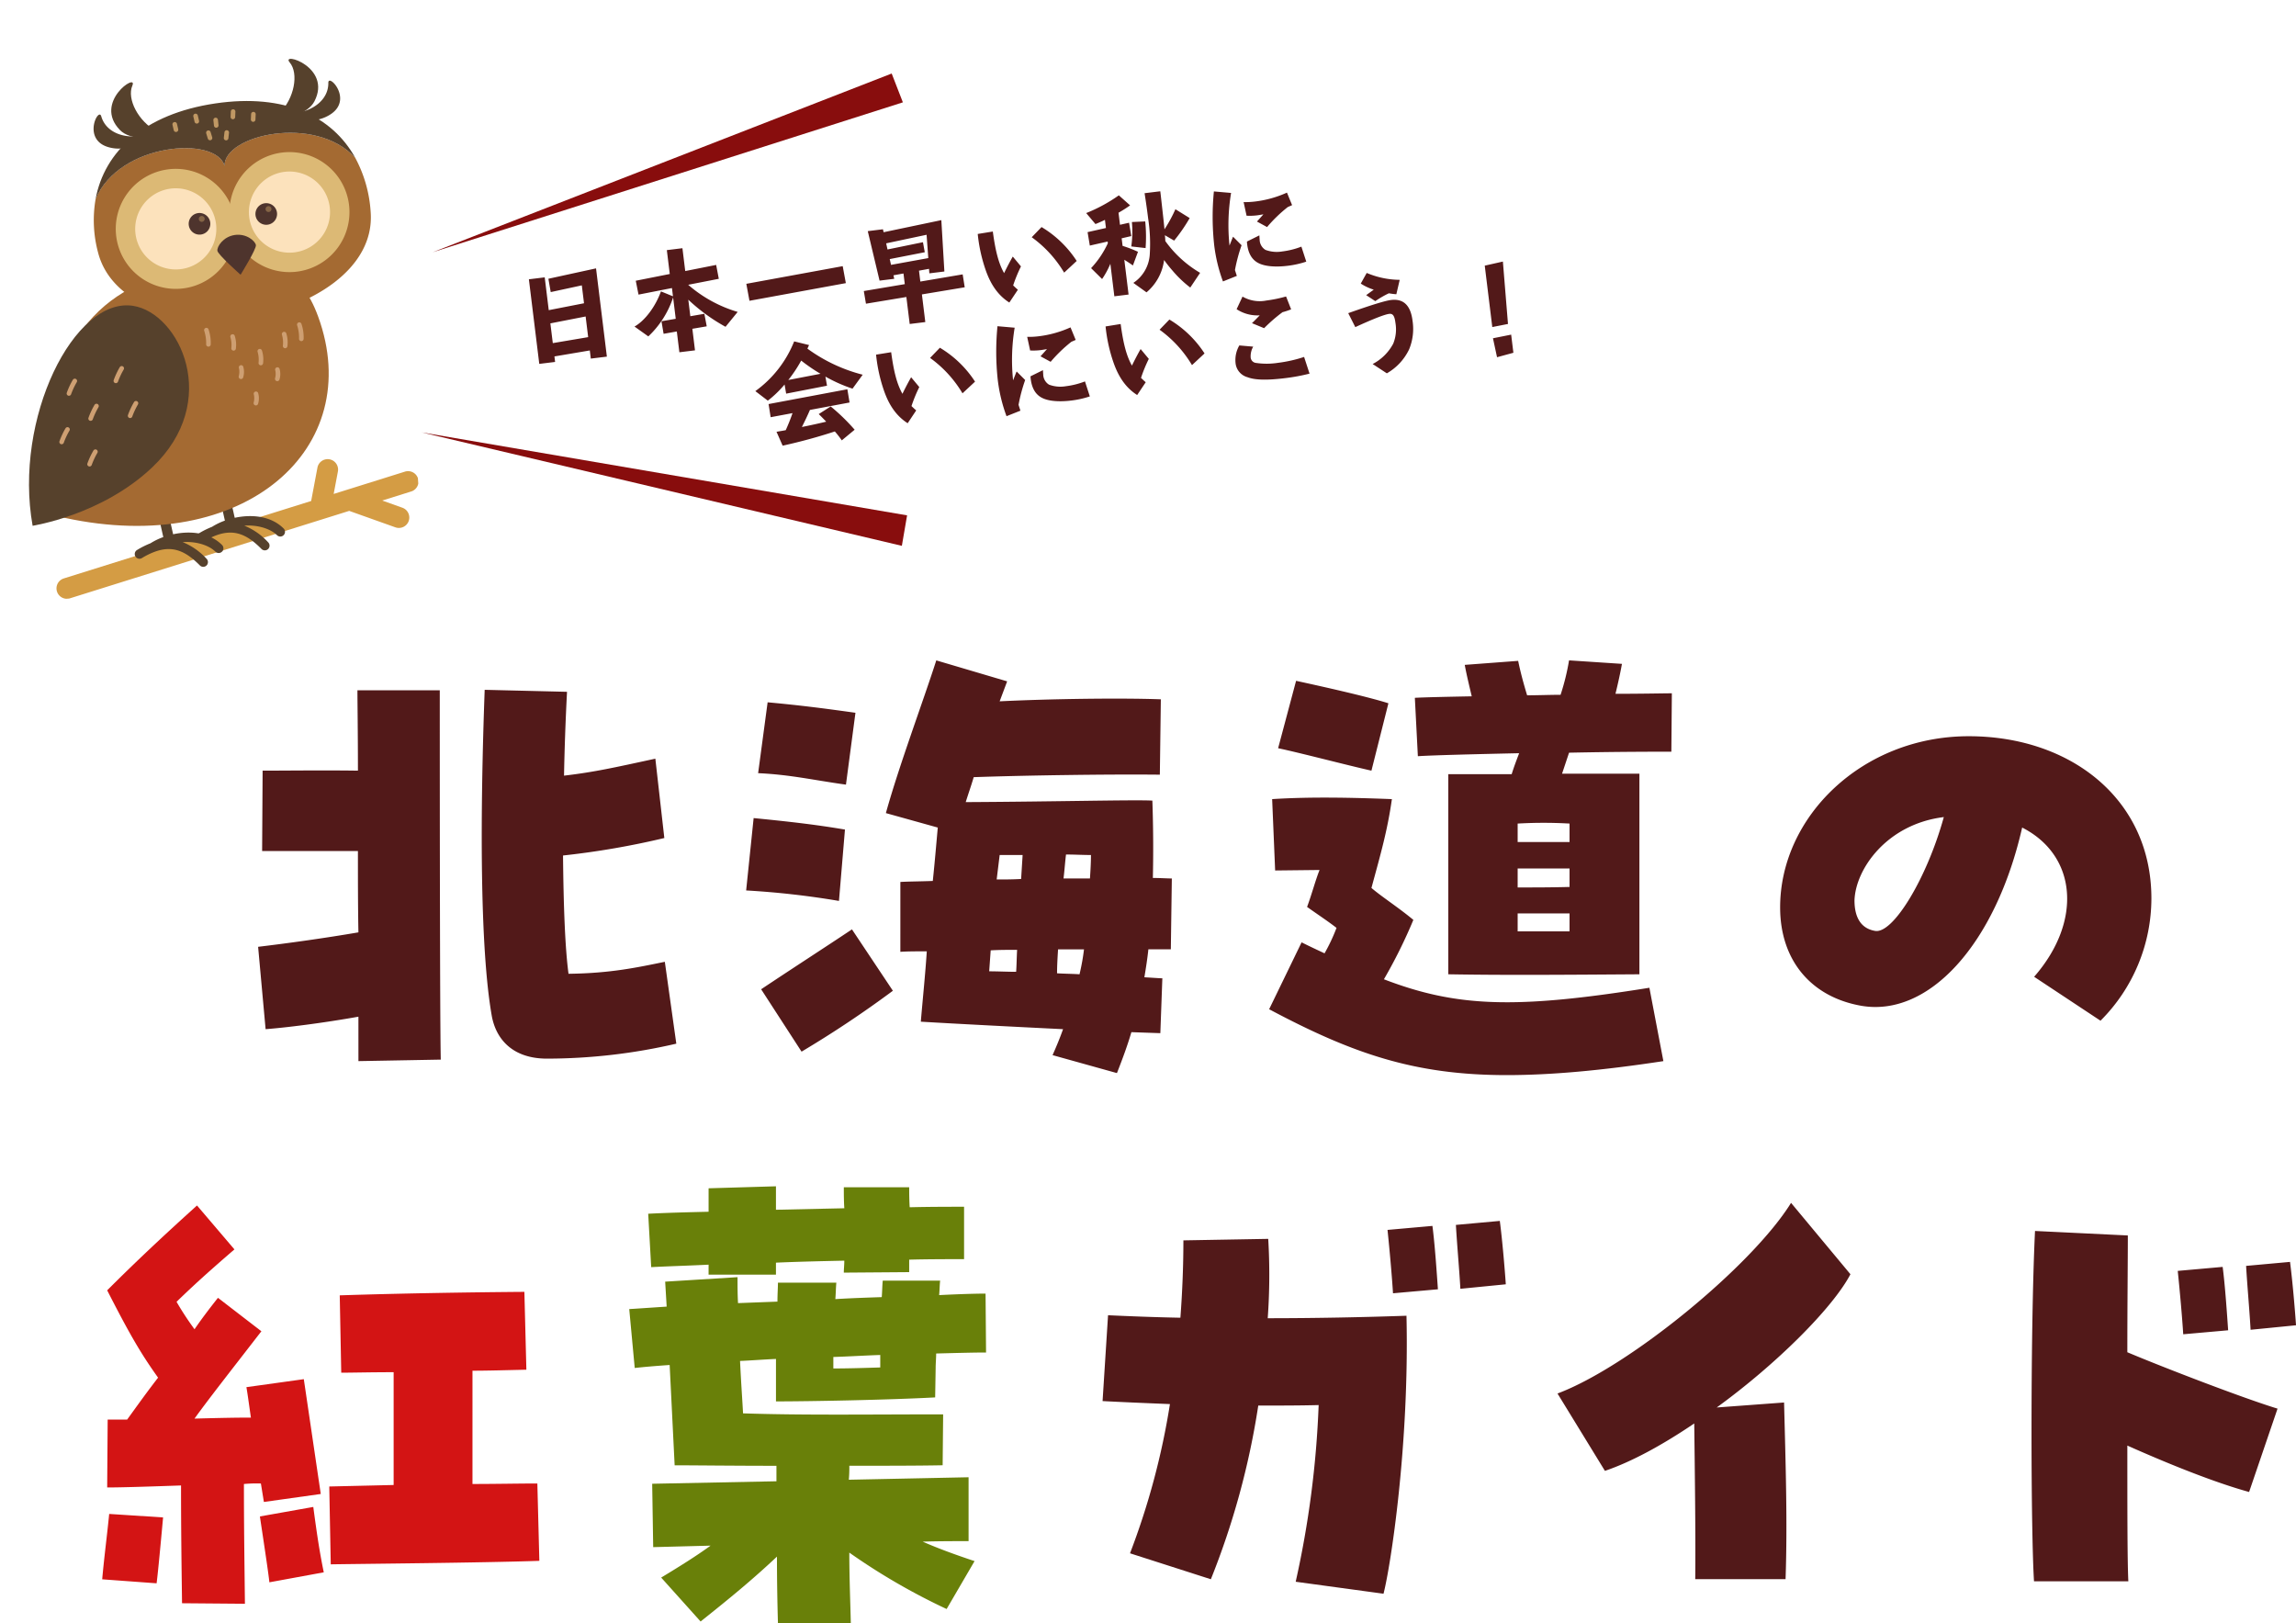 <svg xmlns="http://www.w3.org/2000/svg" xmlns:xlink="http://www.w3.org/1999/xlink" width="556.024" height="392.994" viewBox="0 0 556.024 392.994">
  <defs>
    <clipPath id="clip-path">
      <rect id="Rectangle_3816" data-name="Rectangle 3816" width="94.153" height="126.558" fill="none"/>
    </clipPath>
  </defs>
  <g id="fv_ttl" transform="translate(-73.248 -135.934)">
    <path id="Path_7523" data-name="Path 7523" d="M-129.883,18.047a139.187,139.187,0,0,0,31.3-3.625L-101.363-5.4c-6.526,1.329-13.052,2.78-23.324,2.9-.846-6.4-1.208-16.435-1.329-28.641a197.27,197.27,0,0,0,24.532-4.23l-2.175-19.215c-10.03,2.175-14.864,3.263-22.115,4.109q.181-9.789.725-20.3l-19.94-.483C-146.077-41.531-146.2-9.144-143.3,7.533-142.33,13.213-138.342,18.047-129.883,18.047Zm-45.68.6,19.94-.363c-.242-9.789-.242-80.726-.242-89.427h-19.94c0,2.9.121,10.272.121,19.457-8.218-.121-17.765,0-23.082,0l-.121,19.456h23.2c0,6.526,0,13.293.121,19.7-8.459,1.45-17.281,2.659-24.29,3.5l1.813,19.94c4.834-.363,13.656-1.45,22.478-3.021Zm183.689,2.9c1.329-3.384,2.538-6.647,3.5-9.91l7.009.242L19.122-1.41c-.725,0-2.175-.121-4.351-.242.363-2.175.725-4.471.967-6.767h5.438l.242-17.16c-1.208,0-2.779-.121-4.592-.121.121-5.559.121-11.722-.121-18.731-4.23-.242-22.6.242-45.2.363.6-1.934,1.329-3.988,1.934-6.042,14.018-.483,33.717-.725,45.076-.6l.242-18.248c-9.668-.363-26.707-.121-39.034.483l1.813-4.834-17.16-5.076c-3.263,10.151-9.064,25.62-12.206,36.979l12.568,3.5c-.363,3.988-.725,8.339-1.208,12.931-3.142.121-5.922.121-7.855.242V-7.815c1.692-.121,3.867-.121,6.4-.121C-38.28-2.377-38.884,3.3-39.368,9.1c8.1.483,22.115,1.208,34.442,1.813C-5.651,12.971-6.5,15.025-7.464,17.2ZM-57.5-48.3l2.3-17.4c-7.734-1.088-13.414-1.813-21.269-2.538l-2.3,17.16C-70.909-50.716-65.35-49.387-57.5-48.3Zm-1.692,28.158,1.45-17.281c-7.13-1.208-13.535-1.934-22.115-2.779l-1.813,17.523A203.22,203.22,0,0,1-59.187-20.141Zm54.382-5.438c.242-1.934.363-3.867.6-5.8,2.054,0,4.109.121,6.042.121,0,1.934-.121,3.867-.242,5.68ZM-21-25.338l.725-5.922h5.559l-.363,5.8C-17.132-25.338-19.065-25.338-21-25.338ZM-68.251,16.355A260.377,260.377,0,0,0-46.135,1.611l-9.91-14.864C-62.571-8.9-70.063-4.069-78.039,1.249ZM-.938-2.377C-2.63-2.5-4.564-2.5-6.376-2.618c0-1.934.121-3.867.242-5.8H.149A52.865,52.865,0,0,1-.938-2.377Zm-15.348-.6c-2.175,0-4.471-.121-6.526-.121l.363-5.076c2.054-.121,4.23-.121,6.4-.121C-16.165-6.365-16.165-4.552-16.286-2.981Zm104.654.6c13.9.242,28.278.121,46.285,0V-50.958H115.922l1.692-5.076c11.481-.242,21.873-.242,24.774-.242l.121-14.139c-2.054,0-7.13.121-13.656.121.6-2.417,1.208-5.2,1.571-7.251l-12.81-.846a56.084,56.084,0,0,1-2.054,8.339c-2.659,0-5.438.121-8.1.121-.846-2.779-1.571-5.438-2.175-8.339L92.356-77.3c.363,2.054,1.088,5.076,1.692,7.613-6.4.121-11.6.242-13.777.363L81-55.187c3.746-.242,13.656-.483,24.532-.725-.6,1.571-1.208,3.142-1.813,5.076H88.368ZM69.758-51.683,73.867-68c-5.317-1.692-16.8-4.23-22.357-5.438L47.159-57.121C52.839-55.912,63.836-53.012,69.758-51.683Zm70.7,70.333L137.07.886C104.683,6.083,90.423,5.6,72.779-1.168a122.5,122.5,0,0,0,7.13-14.381c-3.625-3.021-7.613-5.559-10.151-7.734,2.3-8.459,3.867-13.9,4.955-21.511-9.426-.363-19.577-.6-29,0l.725,17.281,10.755-.121c-.967,2.417-1.934,6.042-3.021,8.943,2.538,1.813,4.955,3.384,7.13,5.076a44.091,44.091,0,0,1-2.9,6.163c-1.813-.846-3.625-1.692-5.559-2.659L44.984,6.083c20.423,10.876,35.408,15.952,57.524,15.952C113.142,22.035,125.348,20.947,140.454,18.651ZM105.166-38.873a108.962,108.962,0,0,1,12.568,0V-34.4H105.166Zm0,10.876h12.568v4.471c-4.471.121-8.1.121-12.568.121Zm0,10.876h12.568v4.351H105.166ZM246.316,8.862a41.9,41.9,0,0,0,12.326-29.608c0-24.049-19.577-39.276-44.23-39.276-25.741,0-45.68,19.457-45.68,41.451,0,12.689,7.372,21.632,19.577,23.807,16.435,2.9,32.629-14.985,39.034-43.143,13.293,6.767,14.623,22.719,2.9,36.134ZM191.693-12.89c-4.23-.725-4.955-4.592-4.955-7.372.242-7.613,7.855-18.49,21.632-20.182C204.261-25.579,196.044-12.045,191.693-12.89ZM72.683,147.615c1.692-6.526,6.284-35.892,5.559-67.312-10.393.363-22.115.6-33.6.6a146.226,146.226,0,0,0,.121-19.215l-20.544.363c0,6.042-.242,12.326-.725,18.731-6.4-.121-12.326-.363-17.523-.6L4.646,100.968c4.592.242,10.272.483,16.314.725a178.756,178.756,0,0,1-9.668,36.134L30.87,144.11A189.952,189.952,0,0,0,42.35,102.055c5.076,0,10.03,0,14.623-.121a236.1,236.1,0,0,1-5.559,42.78Zm2.3-72.75L85.856,73.9c-.242-3.5-.725-10.755-1.329-15.348l-10.876.967C74.133,64.109,74.738,70.877,74.979,74.865Zm16.314-1.088,11-1.088c-.242-3.625-.846-10.755-1.45-15.348l-10.635.967C90.448,62.659,91.052,69.306,91.294,73.777Zm56.878,70.313h21.873c.483-13.9,0-28.4-.363-42.78l-16.314,1.208c14.5-10.514,28.158-24.17,32.387-32.266L171.375,52.971C161.949,68.2,132.22,92.609,114.818,99.134L126.3,117.866c6.4-2.175,13.777-6.163,21.632-11.481C148.051,116.657,148.293,133.7,148.172,144.09Zm82.042.52h22.84c-.242-4.834-.242-18.006-.242-32.871,10.03,4.471,21.148,8.943,29.487,11.239l6.888-20.182c-7.976-2.417-27.191-9.789-36.375-13.656,0-11.481.121-21.873.121-28.278l-22.478-1.088c-.6,12.447-.846,31.541-.846,48.823C229.61,124.67,229.851,139.051,230.214,144.61Zm36.134-59.82,10.876-.967c-.242-3.5-.725-10.755-1.329-15.348l-10.876.967C265.5,74.035,266.106,80.8,266.348,84.79ZM282.662,83.7l11-1.088c-.242-3.625-.846-10.755-1.45-15.348l-10.635.967C281.816,72.584,282.42,79.231,282.662,83.7Z" transform="translate(335.613 374.228)" fill="#521919"/>
    <g id="Group_10721" data-name="Group 10721" transform="translate(-231.301 255.934)">
      <path id="Path_7557" data-name="Path 7557" d="M135.72,175.864l101.908-61.932,3.882,6.4Z" transform="matrix(0.755, 0.656, -0.656, 0.755, 419.55, -237.112)" fill="#880d0d"/>
      <path id="Path_8023" data-name="Path 8023" d="M18.312.868h3.92V-20.664l-11.76,1.092L10.64-16.3l7.672-.7v4.368l-8.68.616V-20.02H5.768V.616H9.632V-.728l8.68-.392ZM9.632-3.976V-8.792l8.68-.616v5.04ZM39.788,1.96H43.6V-3.3l3.528-.168-.2-3.08-3.444.168v-4.032A44.165,44.165,0,0,0,51.632-2.8l3.36-3.22A31.9,31.9,0,0,1,43.9-14l7.532-.532-.224-3.416-7.616.56V-22.96H39.788v5.824l-8.372.616.252,3.416,8.232-.588v2.016l-2.744-1.54c-1.764,3.5-4.732,6.58-7.392,7.672l3.024,2.772A22.668,22.668,0,0,0,39.9-11.4v5.208l-3.5.168.14,3.08,3.248-.168ZM57.9-12.516l.252,4.172,23.688-1.4-.252-4.172ZM95.984,1.96h3.808V-4.788l10.5-.448L110.18-8.4l-10.388.476v-2.66l2.464-.14L102.2-9.632h3.668l.784-12.432-14.224,1.2-.084-.728h-3.7L90.02-9.352H93.6l-.084-.868,2.464-.14v2.6l-10.052.448.14,3.108,9.912-.42Zm5.74-16.8-.14-2.464-8.736.7-.14-1.512,9.968-.868-.28,5.656L93.24-12.8l-.14-1.428Zm21.028,3.64c-.84,1.12-1.764,2.464-2.576,3.724-1.008-2.464-1.428-5.4-1.484-10.332l-3.7.14a38.375,38.375,0,0,0,.812,8.764c.812,3.864,2.324,6.636,4.76,8.652L123-3.08c-.2-.2-.448-.5-1.008-1.176a35.415,35.415,0,0,1,2.436-4.34Zm15.232,2.94a26.086,26.086,0,0,0-7.448-9.184l-2.66,2.156a28.579,28.579,0,0,1,6.748,9.464Zm24.024-2.016a40.773,40.773,0,0,0,4.4-4.956L163.24-17.78a34.854,34.854,0,0,1-3.22,4.508c.056-2.352.056-3.136.112-8.484v-.784H156.3c.084,2.408.112,4.564.112,6.132a40.306,40.306,0,0,1-.672,8.736,8.9,8.9,0,0,1-4.788,6.356l2.884,2.66a12.183,12.183,0,0,0,5.18-7.252c.728,1.316,1.26,2.128,1.68,2.744A27.31,27.31,0,0,0,164.5,1.484l2.8-3.248a27.387,27.387,0,0,1-7.42-8.652v-.112a11.26,11.26,0,0,0,.056-1.316ZM145.992,1.344h3.472V-7.14c.924.756,1.26,1.036,1.9,1.624l1.624-3.136a29.964,29.964,0,0,0-3.528-1.876v-1.848l2.38-.252L151.7-15.9l-2.24.224v-2.94a31.335,31.335,0,0,0,3-1.428l-2.408-2.744a37.9,37.9,0,0,1-8.372,3.3l1.9,2.912c.672-.168,1.708-.476,2.408-.728v1.988l-4.536.448.14,3.3,4.4-.448v.42a22.64,22.64,0,0,1-4.76,5.488l2.324,2.94a20.145,20.145,0,0,0,2.436-3.416Zm8.932-10.668a37.187,37.187,0,0,0,.7-6.412l-3.22-.252a25.743,25.743,0,0,1-.868,5.852ZM176.036.056l-.28-1.456a39.744,39.744,0,0,1,2.324-5.768l-1.792-2.3-.112.168c-.448.812-.728,1.344-1.008,1.848a47.82,47.82,0,0,1,1.932-12.6l-4.088-.868A63.155,63.155,0,0,0,171.5-8.008,38.364,38.364,0,0,0,172.536.98Zm15.372-15.372-.868-3.164a26.258,26.258,0,0,1-7.868,1.2,18.943,18.943,0,0,1-2.828-.2l.308,3.36a14.546,14.546,0,0,0,2.52.224c.364,0,.868-.028,1.568-.056l-1.764,1.54,2.268,1.624a34.707,34.707,0,0,1,5.572-4.2Zm1.008,10.248a19.349,19.349,0,0,1-4.732.588,7.868,7.868,0,0,1-4-.868,2.976,2.976,0,0,1-1.092-2.688c0-.2.028-.588.056-.98L179.48-7.9a6.444,6.444,0,0,0-.028.644c0,2.324.728,3.948,2.24,4.928,1.4.924,3.864,1.456,6.86,1.456a22.6,22.6,0,0,0,4.592-.448ZM79.212,19.056l-.14-3.248L59.7,17.04l.112,3.22,5.376-.336c-.644,1.316-1.2,2.352-2.128,3.892-.644.056-.868.056-2.072.112h-.2l1.064,3.528A129.624,129.624,0,0,0,74.816,25.58a22.772,22.772,0,0,1,1.372,2.268l.028.084,3.416-2.184a47.8,47.8,0,0,0-5.068-6.3l-3.108,1.484c.448.532.756.952,1.456,1.876l.112.168c-1.96.224-4.088.42-5.992.56,1.036-1.568,1.6-2.436,2.436-3.864Zm-14.98-4,10.052-.7-.112-2.24a36.855,36.855,0,0,0,6.16,3.7l2.856-3.052a39.1,39.1,0,0,1-12.516-7.9l.5-.812L67.7,2.732A27.276,27.276,0,0,1,56.9,13.54l2.716,2.66a25.646,25.646,0,0,0,4.508-3.388Zm.924-3.22a32.981,32.981,0,0,0,3.668-4.284A41.222,41.222,0,0,0,73.08,11.3Zm29.6,2.968c-.84,1.12-1.764,2.464-2.576,3.724-1.008-2.464-1.428-5.4-1.484-10.332l-3.7.14a38.375,38.375,0,0,0,.812,8.764c.812,3.864,2.324,6.636,4.76,8.652L95,22.92c-.2-.2-.448-.5-1.008-1.176a35.415,35.415,0,0,1,2.436-4.34Zm15.232,2.94a26.087,26.087,0,0,0-7.448-9.184l-2.66,2.156a28.579,28.579,0,0,1,6.748,9.464Zm10.052,8.316-.28-1.456a39.744,39.744,0,0,1,2.324-5.768l-1.792-2.3-.112.168c-.448.812-.728,1.344-1.008,1.848a47.82,47.82,0,0,1,1.932-12.6l-4.088-.868A63.154,63.154,0,0,0,115.5,17.992a38.364,38.364,0,0,0,1.036,8.988Zm15.372-15.372L134.54,7.52a26.258,26.258,0,0,1-7.868,1.2,18.943,18.943,0,0,1-2.828-.2l.308,3.36a14.546,14.546,0,0,0,2.52.224c.364,0,.868-.028,1.568-.056l-1.764,1.54,2.268,1.624a34.707,34.707,0,0,1,5.572-4.2Zm1.008,10.248a19.349,19.349,0,0,1-4.732.588,7.868,7.868,0,0,1-4-.868,2.976,2.976,0,0,1-1.092-2.688c0-.2.028-.588.056-.98L123.48,18.1a6.446,6.446,0,0,0-.028.644c0,2.324.728,3.948,2.24,4.928,1.4.924,3.864,1.456,6.86,1.456a22.6,22.6,0,0,0,4.592-.448ZM150.752,14.8c-.84,1.12-1.764,2.464-2.576,3.724-1.008-2.464-1.428-5.4-1.484-10.332l-3.7.14a38.375,38.375,0,0,0,.812,8.764c.812,3.864,2.324,6.636,4.76,8.652L151,22.92c-.2-.2-.448-.5-1.008-1.176a35.413,35.413,0,0,1,2.436-4.34Zm15.232,2.94a26.086,26.086,0,0,0-7.448-9.184l-2.66,2.156a28.58,28.58,0,0,1,6.748,9.464Zm21.28-11.284a32.847,32.847,0,0,1-4.844.392A8.315,8.315,0,0,1,176.792,5.2L175,8.052a9.122,9.122,0,0,0,5.376,2.156l-.2.168c-1.372,1.092-1.54,1.232-1.9,1.484l2.772,1.568a38.558,38.558,0,0,1,4.9-3.3A18.444,18.444,0,0,0,188.1,9.7Zm2.548,15.064a32.862,32.862,0,0,1-6.468.644,17.634,17.634,0,0,1-5.236-.616,1.454,1.454,0,0,1-1.148-1.568,4.665,4.665,0,0,1,.924-2.436l-3.3-.7a7.033,7.033,0,0,0-1.428,4.088,3.941,3.941,0,0,0,2.436,3.78c1.736.924,4.564,1.344,9.016,1.344a46.283,46.283,0,0,0,6.02-.364ZM206.556,8.5l2.016,1.708a23.05,23.05,0,0,1,3.5-1.484,14.824,14.824,0,0,0,1.764.448l1.232-3.36A21.062,21.062,0,0,1,207.34,3.18L205.6,5.56a12.477,12.477,0,0,0,2.94,1.848Zm2.66,19.4a13.242,13.242,0,0,0,6.076-5.124,12.941,12.941,0,0,0,1.652-6.748c0-3.752-1.512-5.628-4.564-5.628-1.456,0-5.124.672-10.668,1.9L203,15.864c4.48-1.428,7.42-2.184,8.54-2.184.9,0,1.232.644,1.232,2.352a9.165,9.165,0,0,1-1.148,4.928,11.777,11.777,0,0,1-5.544,4.284Zm31.024-5.628-4.48.336.42,4.676,4.06-.588Zm-4.312-2.38,3.864-.28.616-15.148-4.48.448Z" transform="translate(429.344 -31.797) rotate(-7)" fill="#521919"/>
      <path id="Path_7556" data-name="Path 7556" d="M135.72,175.864l101.908-61.932,3.882,6.4Z" transform="matrix(0.985, 0.174, -0.174, 0.985, 306.25, -255.769)" fill="#880d0d"/>
    </g>
    <g id="Group_31995" data-name="Group 31995" transform="matrix(0.998, -0.07, 0.07, 0.998, 73.248, 155.119)">
      <g id="Group_10599" data-name="Group 10599" clip-path="url(#clip-path)">
        <path id="Path_7299" data-name="Path 7299" d="M1.938,248.558l60.949-14.485,2.08-7.946a2.52,2.52,0,1,1,4.876,1.276l-1.4,5.35,17.5-4.159a2.52,2.52,0,1,1,1.165,4.9l-7.048,1.675,4.74,2.074a2.52,2.52,0,1,1-2.02,4.618l-10.87-4.755L3.1,253.462a2.52,2.52,0,1,1-1.165-4.9" transform="translate(5.106 -126.973)" fill="#d49c44"/>
        <path id="Path_7300" data-name="Path 7300" d="M111.578,250.695a20.517,20.517,0,0,1,3.36-1.395,15.506,15.506,0,0,1,3.205-1.283L116.6,237.906h2.5l1.464,9.6c4.15-.6,8.814.148,11.645,3.428a1.141,1.141,0,0,1-1.727,1.491c-1.35-1.564-4.3-2.862-7.742-2.864a16.034,16.034,0,0,1,5.5,4.448,1.141,1.141,0,0,1-1.727,1.491c-3.045-3.526-6.049-5.46-10.781-4.054l-.008,0a18.063,18.063,0,0,0-3.1,1.277,1.141,1.141,0,0,1-1.045-2.029" transform="translate(-86.466 -134.708)" fill="#56412c"/>
        <path id="Path_7301" data-name="Path 7301" d="M76.65,243.929a20.514,20.514,0,0,1,3.36-1.395,15.5,15.5,0,0,1,3.206-1.283l-1.542-10.11h2.5l1.464,9.6c4.149-.6,8.814.149,11.645,3.428a1.141,1.141,0,0,1-1.727,1.491c-1.35-1.564-4.3-2.862-7.742-2.864a16.033,16.033,0,0,1,5.5,4.448,1.141,1.141,0,0,1-1.727,1.491c-3.044-3.526-6.049-5.46-10.781-4.054l-.008,0a18.07,18.07,0,0,0-3.1,1.277,1.141,1.141,0,0,1-1.045-2.029" transform="translate(-36.387 -130.877)" fill="#56412c"/>
        <path id="Path_7302" data-name="Path 7302" d="M89.787,112.731c13.1.5,19.571,1.685,23.047,13.767,9.366,32.557-21.713,56.786-64.6,44.306-3.568-1.038-3.567-14.533-1.341-25.707,6.028-30.259,31.052-32.817,42.9-32.366" transform="translate(-40.031 -63.807)" fill="#a46a32"/>
        <path id="Path_7303" data-name="Path 7303" d="M48.469,47.955c.27-7.449,22.667-11.042,31.671.2a31.8,31.8,0,0,1,2.825,13.43c.047,13.784-16.088,22.07-31.675,23.262S18.843,79.859,16.446,66.67a30.11,30.11,0,0,1,.314-12.888c6.653-13.3,30.279-13.3,31.709-5.827" transform="translate(4.291 -23.209)" fill="#a46a32"/>
        <path id="Path_7304" data-name="Path 7304" d="M54.122,36.916c-1.429-7.477-25.056-7.469-31.709,5.827,2.892-11.3,13.113-19.751,30.542-21.084,17.028-1.3,28.014,5.152,32.837,15.455-9-11.24-31.4-7.647-31.671-.2" transform="translate(-1.362 -12.17)" fill="#56412c"/>
        <path id="Path_7305" data-name="Path 7305" d="M40.214,12.861C43.947,9.68,45.553,3.686,43.479.841s10.211,1.806,5.31,9.827c-1.883,3.083-7.4,3.58-7.4,3.58Z" transform="translate(26.755 0)" fill="#56412c"/>
        <path id="Path_7306" data-name="Path 7306" d="M28.424,20.856c4.009-.057,8.29-2.451,8.528-6.689.133-2.365,5.633,4.226.231,7.509a8.9,8.9,0,0,1-8.468.37Z" transform="translate(42.268 -7.738)" fill="#56412c"/>
        <path id="Path_7307" data-name="Path 7307" d="M142.565,19.032c-4.173-2.576-6.672-8.256-5.055-11.384s-9.818,3.338-3.755,10.52c2.33,2.761,7.854,2.414,7.854,2.414Z" transform="translate(-105.657 -3.873)" fill="#56412c"/>
        <path id="Path_7308" data-name="Path 7308" d="M151.881,29.32c-3.971.553-8.567-1.162-9.446-5.315-.491-2.317-4.925,5.033.913,7.456a8.9,8.9,0,0,0,8.425-.922Z" transform="translate(-118.613 -13.34)" fill="#56412c"/>
        <path id="Path_7309" data-name="Path 7309" d="M27.669,67.409A14.523,14.523,0,1,0,41.042,51.822,14.523,14.523,0,0,0,27.669,67.409" transform="translate(25.497 -29.318)" fill="#dcb975"/>
        <path id="Path_7310" data-name="Path 7310" d="M38.5,73.19A9.82,9.82,0,1,0,47.54,62.65,9.82,9.82,0,0,0,38.5,73.19" transform="translate(19.358 -35.458)" fill="#fce2bc"/>
        <path id="Path_7311" data-name="Path 7311" d="M68.074,82.177a2.617,2.617,0,1,0,2.41-2.809,2.617,2.617,0,0,0-2.41,2.809" transform="translate(-8.673 -44.936)" fill="#4e342d"/>
        <path id="Path_7312" data-name="Path 7312" d="M71.026,81.881a.71.71,0,1,0,.654-.762.71.71,0,0,0-.654.762" transform="translate(-9.1 -45.93)" fill="#856546"/>
        <path id="Path_7313" data-name="Path 7313" d="M120.577,70.084A14.523,14.523,0,1,1,104.99,56.711a14.523,14.523,0,0,1,15.588,13.373" transform="translate(-66.19 -32.087)" fill="#dcb975"/>
        <path id="Path_7314" data-name="Path 7314" d="M122.028,76.583a9.82,9.82,0,1,1-10.54-9.043,9.82,9.82,0,0,1,10.54,9.043" transform="translate(-72.329 -38.226)" fill="#fce2bc"/>
        <path id="Path_7315" data-name="Path 7315" d="M105.615,85.047a2.617,2.617,0,1,0,2.41-2.809,2.618,2.618,0,0,0-2.41,2.809" transform="translate(-62.499 -46.561)" fill="#4e342d"/>
        <path id="Path_7316" data-name="Path 7316" d="M108.567,84.752a.71.71,0,1,0,.654-.762.71.71,0,0,0-.654.762" transform="translate(-62.925 -47.556)" fill="#856546"/>
        <path id="Path_7317" data-name="Path 7317" d="M85.53,95.836c2.874-.22,4.868,1.841,4.937,2.807s-4.2,6.89-4.2,6.89-5.116-5.207-5.194-6.172,1.58-3.3,4.453-3.524" transform="translate(-31.483 -54.255)" fill="#4e342d"/>
        <path id="Path_7318" data-name="Path 7318" d="M152.055,131c-14.1-3.252-30.839,25.175-28.015,51.4.067-.039,16.754-1.353,29.772-12.006,18.143-14.847,9.239-36.856-1.757-39.392" transform="translate(-123.725 -74.029)" fill="#56412c"/>
        <path id="Path_7319" data-name="Path 7319" d="M58.923,151.551a.554.554,0,0,0,.553-.529,10.07,10.07,0,0,0-.291-3.7.554.554,0,0,0-1.035.395,9.778,9.778,0,0,1,.219,3.257.554.554,0,0,0,.528.578h.026" transform="translate(9.446 -83.216)" fill="#ce9f72"/>
        <path id="Path_7320" data-name="Path 7320" d="M110.853,151a.555.555,0,0,0,.553-.529,10.074,10.074,0,0,0-.291-3.7.554.554,0,0,0-1.035.395,9.8,9.8,0,0,1,.219,3.257.554.554,0,0,0,.528.578h.026" transform="translate(-65.011 -82.906)" fill="#ce9f72"/>
        <path id="Path_7321" data-name="Path 7321" d="M67.831,155.649a.554.554,0,0,0,.549-.485A7.1,7.1,0,0,0,68.3,152a.554.554,0,0,0-1.035.393,6.726,6.726,0,0,1,.021,2.63.553.553,0,0,0,.481.618.545.545,0,0,0,.069,0" transform="translate(-3.496 -85.868)" fill="#ce9f72"/>
        <path id="Path_7322" data-name="Path 7322" d="M82.042,164.207a.554.554,0,0,0,.549-.485,7.1,7.1,0,0,0-.085-3.161.554.554,0,0,0-1.035.393,6.707,6.707,0,0,1,.022,2.63.553.553,0,0,0,.48.618.545.545,0,0,0,.069,0" transform="translate(-23.871 -90.714)" fill="#ce9f72"/>
        <path id="Path_7323" data-name="Path 7323" d="M73.079,174.5a.554.554,0,0,0,.534-.409,4.511,4.511,0,0,0,.171-2.587.554.554,0,0,0-1.043.373,4.082,4.082,0,0,1-.2,1.925.553.553,0,0,0,.39.679.573.573,0,0,0,.145.02" transform="translate(-11.196 -96.904)" fill="#ce9f72"/>
        <path id="Path_7324" data-name="Path 7324" d="M93.21,171.906a.554.554,0,0,0,.534-.409,4.513,4.513,0,0,0,.171-2.588.554.554,0,0,0-1.043.373,4.084,4.084,0,0,1-.2,1.925.555.555,0,0,0,.535.7" transform="translate(-40.059 -95.436)" fill="#ce9f72"/>
        <path id="Path_7325" data-name="Path 7325" d="M85.938,187.176a.554.554,0,0,0,.534-.409,4.513,4.513,0,0,0,.171-2.588.554.554,0,0,0-1.043.374,4.075,4.075,0,0,1-.2,1.925.555.555,0,0,0,.535.7" transform="translate(-29.633 -104.083)" fill="#ce9f72"/>
        <path id="Path_7326" data-name="Path 7326" d="M97.809,32.247h.022a.553.553,0,0,0,.532-.575l-.05-1.328a.554.554,0,0,0-1.107.043l.05,1.328a.555.555,0,0,0,.553.533" transform="translate(-46.376 -16.88)" fill="#c09864"/>
        <path id="Path_7327" data-name="Path 7327" d="M87.824,28.2a.554.554,0,0,0,.55-.492l.149-1.321a.554.554,0,0,0-1.1-.124l-.149,1.321a.554.554,0,0,0,.488.612.624.624,0,0,0,.063,0" transform="translate(-32.228 -14.592)" fill="#c09864"/>
        <path id="Path_7328" data-name="Path 7328" d="M76.636,30.436a.555.555,0,0,0,.55-.492l.15-1.321a.554.554,0,0,0-1.1-.124l-.149,1.321a.555.555,0,0,0,.488.612.624.624,0,0,0,.063,0" transform="translate(-16.188 -15.858)" fill="#c09864"/>
        <path id="Path_7329" data-name="Path 7329" d="M92.2,39.693a.554.554,0,0,0,.544-.454l.241-1.31a.554.554,0,1,0-1.089-.2l-.241,1.31a.553.553,0,0,0,.444.645.585.585,0,0,0,.1.009" transform="translate(-38.598 -21.106)" fill="#c09864"/>
        <path id="Path_7330" data-name="Path 7330" d="M108.624,29.221a.607.607,0,0,0,.088-.007.554.554,0,0,0,.459-.635l-.211-1.313a.554.554,0,0,0-1.094.176l.211,1.313a.555.555,0,0,0,.547.466" transform="translate(-61.813 -15.175)" fill="#c09864"/>
        <path id="Path_7331" data-name="Path 7331" d="M120.548,33.078a.556.556,0,0,0,.547-.642l-.211-1.313a.554.554,0,1,0-1.094.176L120,32.612a.555.555,0,0,0,.547.466" transform="translate(-78.909 -17.358)" fill="#c09864"/>
        <path id="Path_7332" data-name="Path 7332" d="M102,39.031a.582.582,0,0,0,.127-.014.554.554,0,0,0,.413-.665l-.3-1.3a.554.554,0,1,0-1.079.252l.3,1.3a.554.554,0,0,0,.539.428" transform="translate(-52.282 -20.738)" fill="#c09864"/>
        <path id="Path_7333" data-name="Path 7333" d="M96.612,154.973a.554.554,0,0,0,.549-.485,7.1,7.1,0,0,0-.085-3.16.554.554,0,0,0-1.035.393,6.726,6.726,0,0,1,.021,2.63.553.553,0,0,0,.481.618.545.545,0,0,0,.069,0" transform="translate(-44.762 -85.485)" fill="#ce9f72"/>
        <path id="Path_7334" data-name="Path 7334" d="M153.288,188.42a.555.555,0,0,0,.521-.364,17.861,17.861,0,0,1,1.565-2.8.554.554,0,0,0-.917-.622,18.618,18.618,0,0,0-1.688,3.044.555.555,0,0,0,.521.744" transform="translate(-127.568 -104.406)" fill="#ce9f72"/>
        <path id="Path_7335" data-name="Path 7335" d="M159.865,168.433a.555.555,0,0,0,.521-.364,17.854,17.854,0,0,1,1.565-2.8.554.554,0,1,0-.917-.622,18.581,18.581,0,0,0-1.688,3.044.555.555,0,0,0,.521.744" transform="translate(-136.998 -93.088)" fill="#ce9f72"/>
        <path id="Path_7336" data-name="Path 7336" d="M186.471,173.618a.555.555,0,0,0,.521-.364,17.862,17.862,0,0,1,1.565-2.8.554.554,0,0,0-.917-.622,18.618,18.618,0,0,0-1.688,3.044.555.555,0,0,0,.521.744" transform="translate(-175.145 -96.024)" fill="#ce9f72"/>
        <path id="Path_7337" data-name="Path 7337" d="M175.38,188.42a.555.555,0,0,0,.521-.364,17.861,17.861,0,0,1,1.565-2.8.554.554,0,0,0-.917-.622,18.62,18.62,0,0,0-1.688,3.044.555.555,0,0,0,.521.744" transform="translate(-159.243 -104.406)" fill="#ce9f72"/>
        <path id="Path_7338" data-name="Path 7338" d="M177.754,213.783a.555.555,0,0,0,.521-.364,17.855,17.855,0,0,1,1.565-2.8.554.554,0,0,0-.917-.622,18.58,18.58,0,0,0-1.688,3.044.554.554,0,0,0,.33.71.544.544,0,0,0,.19.034" transform="translate(-162.647 -118.766)" fill="#ce9f72"/>
        <path id="Path_7339" data-name="Path 7339" d="M192.432,200.318a.555.555,0,0,0,.521-.364,17.856,17.856,0,0,1,1.565-2.8.554.554,0,1,0-.917-.622,18.6,18.6,0,0,0-1.688,3.044.555.555,0,0,0,.521.744" transform="translate(-183.692 -111.142)" fill="#ce9f72"/>
      </g>
    </g>
    <g id="Group_34245" data-name="Group 34245" transform="translate(13.536)">
      <path id="Path_7524" data-name="Path 7524" d="M-202.184,146.9c-.121-10.876-.242-18.49-.242-29a33.2,33.2,0,0,1,4.109-.121l.725,4.471,13.777-1.934c-1.329-8.943-3.746-25.378-4.109-27.8l-13.9,1.934c.242,1.329.6,3.988,1.088,7.372-4.471,0-9.064.121-13.656.242,3.384-4.713,9.184-12.085,16.194-21.148l-10.514-8.1c-2.3,2.9-4.109,5.317-5.68,7.613a72.261,72.261,0,0,1-4.351-6.647c3.746-3.625,7.009-6.647,14.018-12.689l-9.064-10.635c-8.58,7.734-15.227,14.018-21.753,20.544,5.438,10.635,8.1,15.227,12.327,21.148-2.538,3.263-4.955,6.647-7.493,10.151h-4.713l-.121,16.435c3.867,0,10.876-.242,17.885-.483,0,11,.121,19.215.242,28.52Zm20.786-9.547c7.13-.121,36.375-.363,50.514-.846l-.483-18.731c-4.592,0-10.03.121-15.71.121V90.466c3.746,0,7.734-.121,13.052-.242l-.483-18.852c-14.5.121-29.729.363-44.714.846l.363,18.731c2.538,0,7.13-.121,12.689-.121V118.14l-15.589.363Zm-14.864,4.351,13.172-2.417c-.967-4.713-1.571-8.58-2.538-15.831l-12.931,2.3C-198.075,129.016-196.5,139.288-196.262,141.705Zm-27.312.242c.242-1.813.725-6.647,1.571-15.952l-13.052-.846c-.483,4.955-1.209,10.393-1.692,15.831Z" transform="translate(321.21 377.374)" fill="#d31414"/>
      <path id="Path_7525" data-name="Path 7525" d="M-92.831,67.943h16.314v-2.9c5.559-.242,11.118-.363,16.556-.483,0,1.088-.121,2.054-.121,2.9l15.831-.121V64.318c4.592-.121,9.064-.121,13.293-.121V51.508c-3.746,0-8.218,0-13.172.121-.121-2.054-.121-3.746-.121-4.834H-60.081c0,1.45,0,3.263.121,5.076l-16.556.363v-5.68l-16.314.483v5.68c-5.076.121-10.03.242-14.623.483l.725,12.931c4.592-.242,9.305-.363,13.9-.6Zm16.8,84.352h17.644c-.121-5.2-.363-11.118-.363-17.04a154.666,154.666,0,0,0,23.565,13.656l6.767-11.6c-4.713-1.571-8.7-3.021-12.568-4.713,3.746-.121,7.493-.121,11.118-.121V117.008l-29,.6a31.666,31.666,0,0,0,.121-3.384c8.459,0,16.556,0,22.6-.121l.121-12.326c-18.006,0-33.837.242-48.46-.242-.121-2.538-.483-7.493-.725-12.689,2.779-.121,5.8-.363,8.7-.483V98.639c8.218,0,27.432-.363,38.55-.967l.121-7.13c0-1.088.121-2.3.121-3.5,4.592-.121,9.064-.242,12.085-.242l-.121-14.26c-2.417,0-6.4.121-11.239.363.121-1.329.121-2.538.242-3.5h-13.9c-.121,1.088-.121,2.417-.242,3.988-3.625.121-7.372.242-11.239.483.121-1.45.121-2.78.242-3.988H-76.033c0,1.208-.121,2.779-.121,4.592l-9.547.363c-.121-2.175-.121-4.23-.121-6.284l-17.523,1.088.363,6.042-9.064.6,1.329,14.26c2.175-.242,4.955-.483,8.459-.725l1.208,24.29c4.834,0,14.139.121,24.653.121v3.746l-30.091.6.242,15.348,13.9-.363c-3.5,2.538-7.372,4.955-11.964,7.734l9.547,10.635c7.13-5.68,12.447-10.03,18.49-15.71C-76.275,142.386-76.154,148.186-76.033,152.3Zm13.414-61.632v-2.78c3.867-.121,7.613-.363,11.36-.483v3.021C-55.126,90.542-58.993,90.663-62.619,90.663Z" transform="translate(324.141 376.633)" fill="#698009"/>
    </g>
  </g>
</svg>
